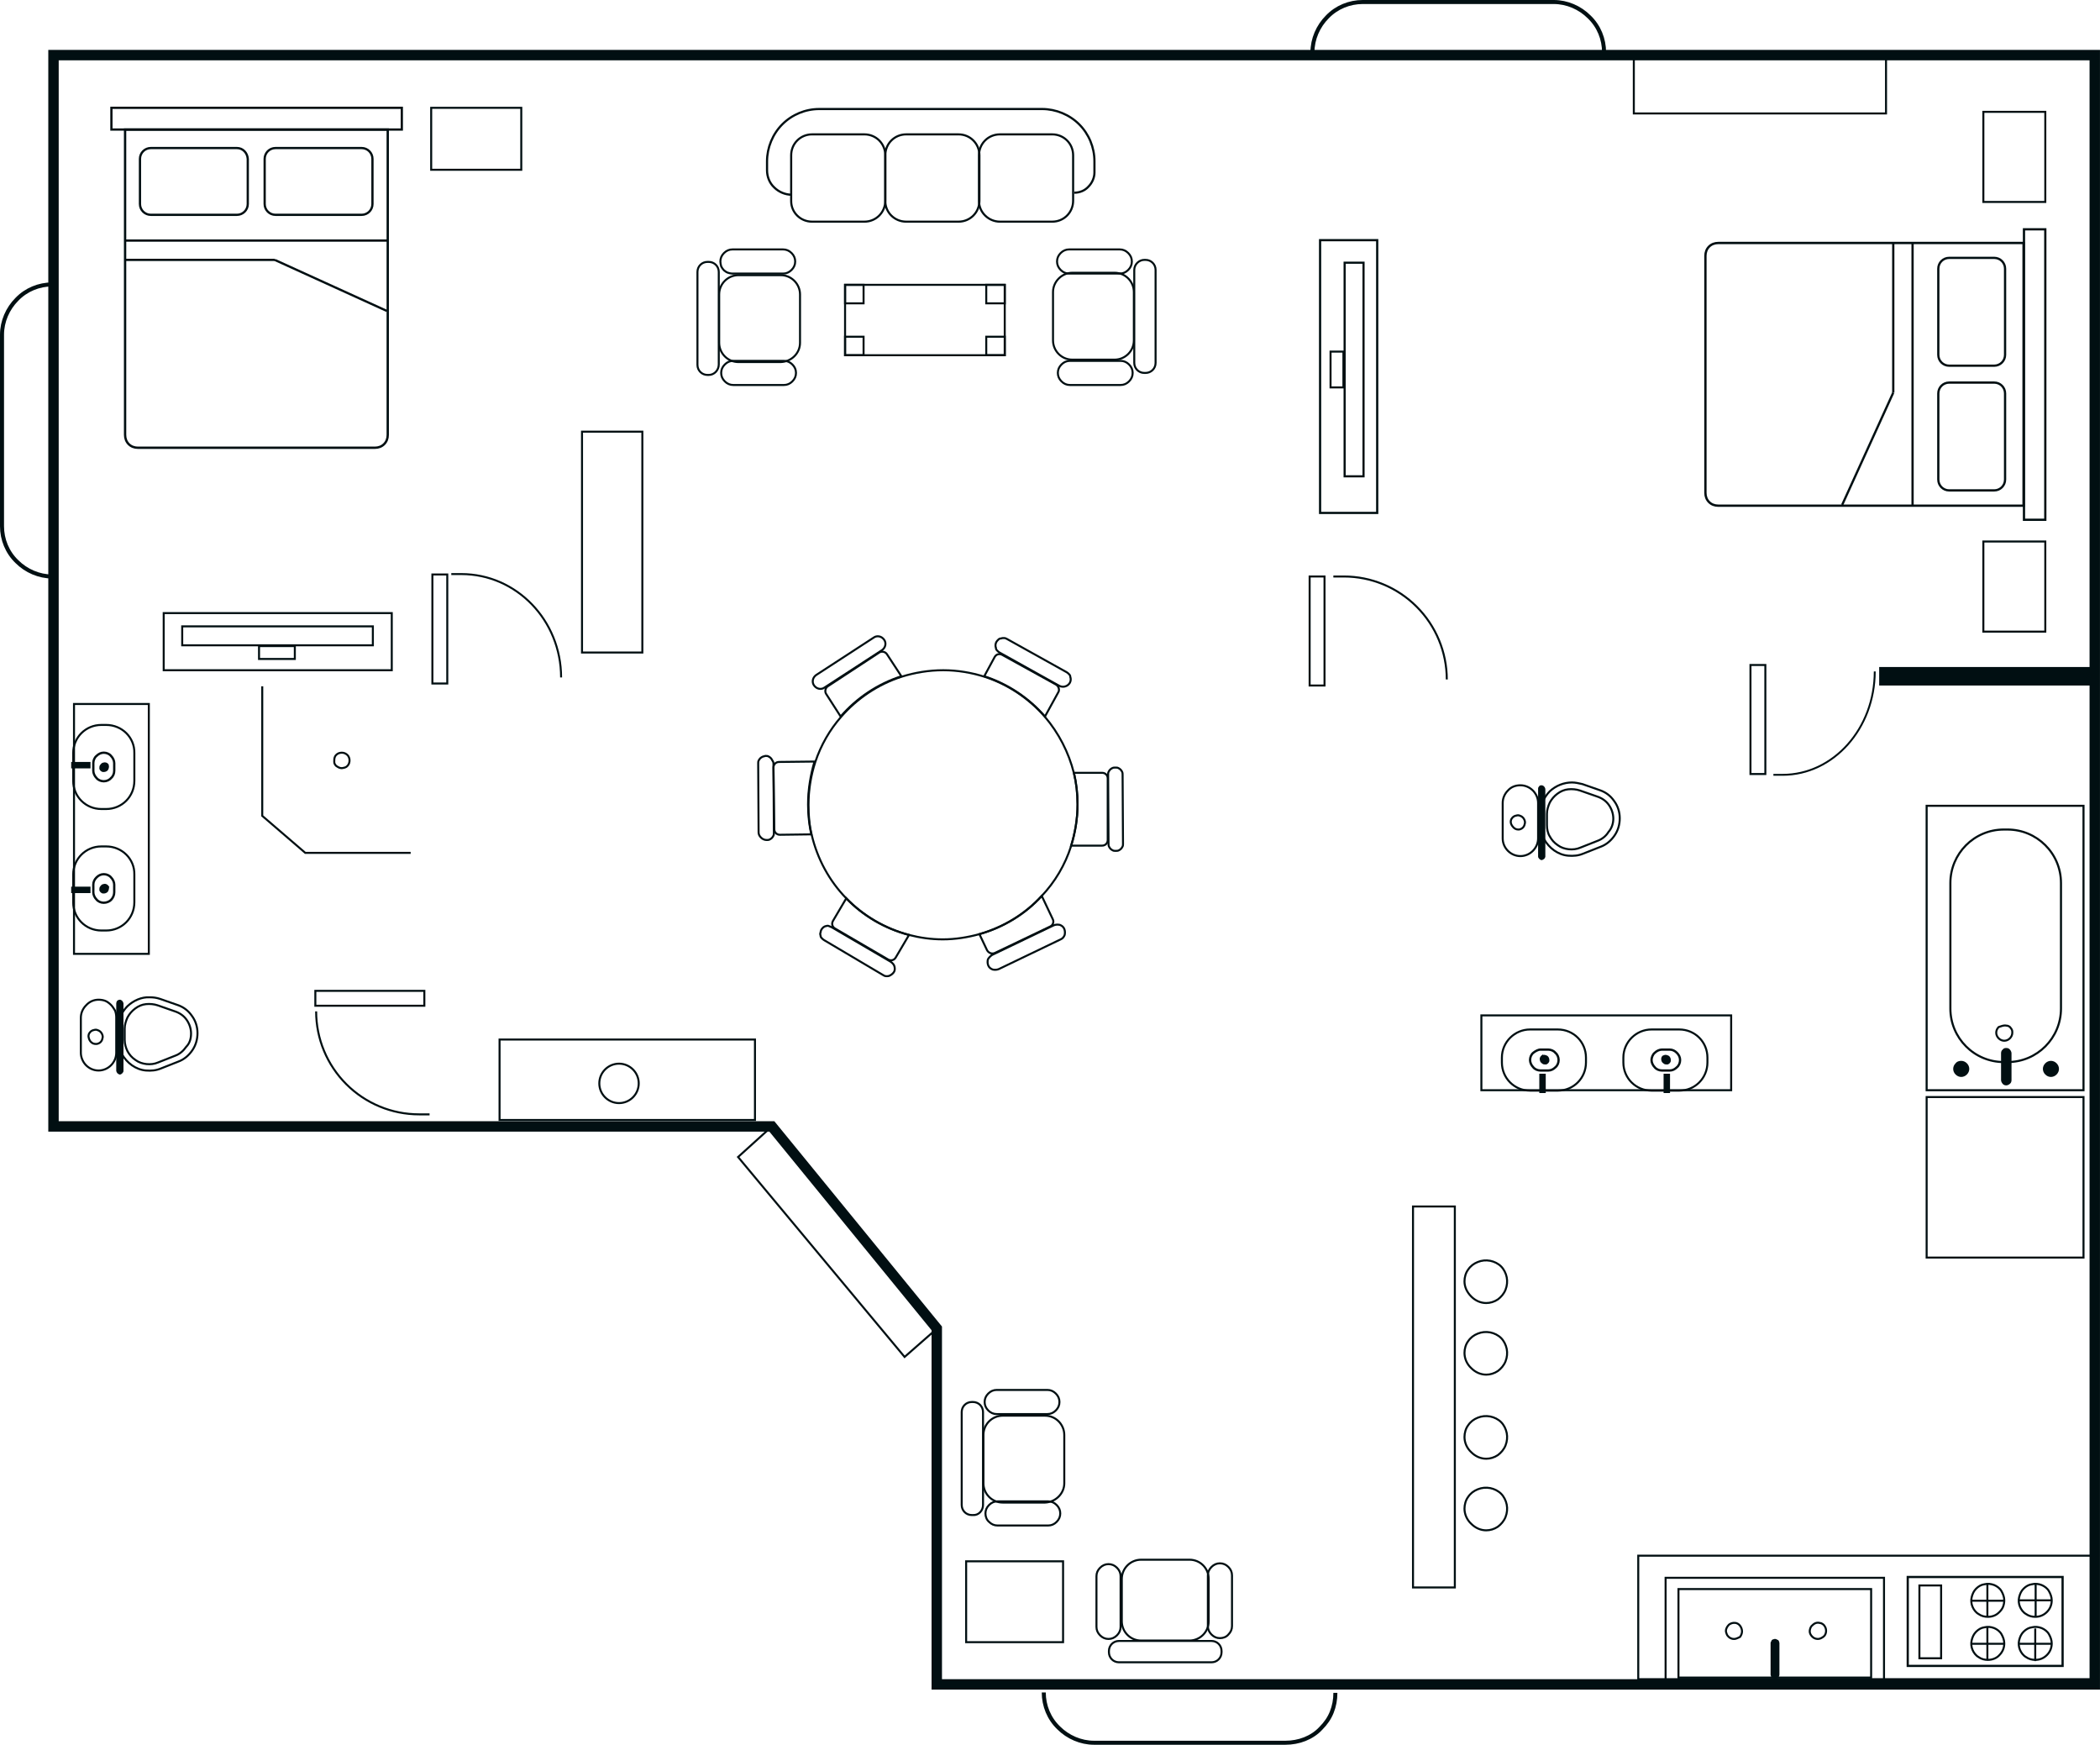 <svg xmlns="http://www.w3.org/2000/svg" xmlns:xlink="http://www.w3.org/1999/xlink" id="Layer_1" x="0px" y="0px" viewBox="0 0 522.1 433.7" style="enable-background:new 0 0 522.1 433.7;" xml:space="preserve"><style type="text/css">	.st0{fill:none;stroke:#010F12;stroke-width:2.59;stroke-miterlimit:10;}	.st1{fill:none;stroke:#010F12;stroke-width:0.5;stroke-miterlimit:10;}	.st2{fill:none;stroke:#010F12;stroke-width:0.58;stroke-miterlimit:10;}	.st3{fill:none;stroke:#010F12;stroke-width:0.56;stroke-miterlimit:10;}	.st4{fill:#010F12;}	.st5{fill:none;stroke:#010F12;stroke-width:0.49;stroke-miterlimit:10;}	.st6{fill:none;stroke:#010F12;stroke-width:0.47;stroke-miterlimit:10;}	.st7{fill:none;stroke:#010F12;stroke-width:0.52;stroke-miterlimit:10;}	.st8{fill:none;stroke:#010F12;stroke-width:0.51;stroke-miterlimit:10;}	.st9{fill:none;stroke:#010F12;stroke-width:0.57;stroke-miterlimit:10;}	.st10{fill:none;stroke:#010F12;stroke-width:0.54;stroke-miterlimit:10;}	.st11{fill:none;stroke:#010F12;stroke-width:0.55;stroke-miterlimit:10;}	.st12{fill:none;stroke:#010F12;stroke-miterlimit:10;}	.st13{fill:none;stroke:#010F12;stroke-width:0.53;stroke-miterlimit:10;}</style><polygon class="st0" points="13.3,13.7 13.3,280 191.9,280 232.9,330.2 232.9,418.7 520.8,418.7 520.8,13.7 "></polygon><path class="st1" d="M259,222.7c-4.1,4.5-9.5,7.8-15.5,9.5c-2.9,0.8-6,1.3-9.1,1.3c-2.9,0-5.7-0.4-8.4-1.1c-6-1.6-11.4-4.8-15.6-9.1 c-4.2-4.3-7.2-9.8-8.6-15.8c-0.6-2.4-0.8-4.9-0.8-7.4c0-3.7,0.6-7.3,1.7-10.7c1.4-4.2,3.6-8,6.4-11.2c4-4.6,9.2-8.1,15.1-10 c3.2-1,6.7-1.6,10.3-1.6c3.6,0,7,0.6,10.2,1.6c5.9,1.9,11.1,5.4,15.1,10c3.4,4,5.9,8.8,7.2,14c0.6,2.5,0.9,5.1,0.9,7.8 c0,3.6-0.6,7-1.6,10.3C264.8,215,262.3,219.2,259,222.7z"></path><path class="st2" d="M31.1,32.2h65.3v75.9c0,0.9-0.3,1.7-0.9,2.3c-0.6,0.6-1.4,0.9-2.3,0.9H34.3c-0.9,0-1.7-0.3-2.3-0.9 c-0.6-0.6-0.9-1.4-0.9-2.3V32.2z"></path><path class="st3" d="M58.9,36.8H37.5c-1.5,0-2.7,1.2-2.7,2.7v11.2c0,1.5,1.2,2.7,2.7,2.7h21.4c1.5,0,2.7-1.2,2.7-2.7V39.5 C61.5,38,60.4,36.8,58.9,36.8z"></path><path class="st3" d="M89.9,36.8H68.5c-1.5,0-2.7,1.2-2.7,2.7v11.2c0,1.5,1.2,2.7,2.7,2.7h21.4c1.5,0,2.7-1.2,2.7-2.7V39.5 C92.6,38,91.4,36.8,89.9,36.8z"></path><path class="st3" d="M31.1,59.8h65.2"></path><path class="st3" d="M31.1,64.6h37.2"></path><path class="st3" d="M99.9,26.8H27.7v5.4h72.2V26.8z"></path><path class="st3" d="M68.3,64.6l27.9,12.7"></path><path class="st2" d="M503.1,60.4v65.3h-75.9c-0.9,0-1.7-0.3-2.3-0.9c-0.6-0.6-0.9-1.4-0.9-2.3V63.6c0-0.9,0.3-1.7,0.9-2.3 c0.6-0.6,1.4-0.9,2.3-0.9H503.1z"></path><path class="st3" d="M498.5,88.2V66.8c0-1.5-1.2-2.7-2.7-2.7h-11.2c-1.5,0-2.7,1.2-2.7,2.7v21.4c0,1.5,1.2,2.7,2.7,2.7h11.2 C497.3,90.9,498.5,89.7,498.5,88.2z"></path><path class="st3" d="M498.5,119.2V97.8c0-1.5-1.2-2.7-2.7-2.7h-11.2c-1.5,0-2.7,1.2-2.7,2.7v21.4c0,1.5,1.2,2.7,2.7,2.7h11.2 C497.3,121.9,498.5,120.7,498.5,119.2z"></path><path class="st3" d="M475.5,60.4v65.2"></path><path class="st3" d="M470.7,60.4v37.2"></path><path class="st3" d="M508.5,129.2V57h-5.3v72.2H508.5z"></path><path class="st3" d="M470.7,97.6L458,125.5"></path><path class="st1" d="M37.2,247.9c0.9,0,1.7,0.1,2.6,0.4l4.3,1.5c1.5,0.5,2.7,1.4,3.6,2.7c0.9,1.2,1.4,2.7,1.4,4.3 c0,1.5-0.4,3-1.3,4.3c-0.9,1.3-2.1,2.3-3.5,2.8l-4.3,1.7c-1.2,0.5-2.4,0.6-3.7,0.5c-1.3-0.1-2.5-0.6-3.5-1.3c-1-0.7-1.9-1.7-2.5-2.8 c-0.6-1.1-0.9-2.4-0.9-3.6v-2.8c0-2.1,0.8-4,2.3-5.5C33.2,248.7,35.2,247.8,37.2,247.9L37.2,247.9z"></path><path class="st1" d="M47.5,256.9c0-1.2-0.4-2.4-1.1-3.4c-0.7-1-1.7-1.7-2.9-2.1l-4.3-1.5c-0.9-0.3-1.9-0.4-2.9-0.3 c-1,0.1-1.9,0.5-2.7,1.1c-0.8,0.6-1.4,1.3-1.9,2.2c-0.4,0.9-0.7,1.8-0.7,2.8v2.8c0,1,0.3,2,0.7,2.8c0.5,0.9,1.1,1.6,2,2.2 c0.8,0.6,1.8,0.9,2.7,1c1,0.1,2,0,2.9-0.4l4.3-1.7c1.1-0.4,2-1.2,2.7-2.2C47.2,259.3,47.5,258.1,47.5,256.9z"></path><path class="st4" d="M29.8,248.5c0.1,0,0.2,0,0.3,0.1c0.1,0,0.2,0.1,0.3,0.2c0.1,0.1,0.1,0.2,0.2,0.3c0,0.1,0.1,0.2,0.1,0.3v16.8 c0,0.2-0.1,0.4-0.3,0.6c-0.2,0.2-0.4,0.3-0.6,0.3c-0.1,0-0.2,0-0.3-0.1s-0.2-0.1-0.3-0.2c-0.1-0.1-0.1-0.2-0.2-0.3 c0-0.1-0.1-0.2-0.1-0.3v-16.8c0-0.2,0.1-0.4,0.2-0.6C29.3,248.6,29.6,248.5,29.8,248.5z"></path><path class="st1" d="M24.5,248.5c0.6,0,1.2,0.1,1.7,0.3c0.5,0.2,1,0.6,1.4,1c0.4,0.4,0.7,0.9,1,1.4c0.2,0.5,0.3,1.1,0.3,1.7v8.8 c0,1.2-0.5,2.3-1.3,3.1c-0.8,0.8-1.9,1.3-3.1,1.3c-1.2,0-2.3-0.5-3.1-1.3c-0.8-0.8-1.3-2-1.3-3.1V253c0-1.2,0.5-2.3,1.3-3.1 C22.2,249,23.3,248.5,24.5,248.5z"></path><path class="st1" d="M22,257.6c0-0.3,0.1-0.7,0.3-0.9c0.2-0.3,0.5-0.5,0.8-0.6c0.3-0.1,0.7-0.2,1-0.1c0.3,0.1,0.6,0.2,0.9,0.5 c0.2,0.2,0.4,0.5,0.5,0.9c0.1,0.3,0,0.7-0.1,1c-0.1,0.3-0.3,0.6-0.6,0.8c-0.3,0.2-0.6,0.3-0.9,0.3c-0.2,0-0.4,0-0.7-0.1 c-0.2-0.1-0.4-0.2-0.6-0.4c-0.2-0.2-0.3-0.4-0.4-0.6C22.1,258.1,22,257.8,22,257.6z"></path><path class="st1" d="M390.8,194.5c0.9,0,1.7,0.2,2.6,0.4l4.3,1.5c1.5,0.5,2.7,1.4,3.6,2.7c0.9,1.2,1.4,2.7,1.4,4.3 c0,1.5-0.4,3-1.3,4.3c-0.9,1.3-2.1,2.3-3.5,2.8l-4.3,1.7c-1.2,0.5-2.4,0.6-3.7,0.5c-1.3-0.1-2.5-0.6-3.5-1.3c-1-0.7-1.9-1.7-2.5-2.8 c-0.6-1.1-0.9-2.4-0.9-3.6v-2.8c0-1,0.2-2.1,0.6-3s1-1.8,1.7-2.5C386.8,195.3,388.8,194.5,390.8,194.5L390.8,194.5z"></path><path class="st1" d="M401.1,203.5c0-1.2-0.4-2.4-1.1-3.4c-0.7-1-1.7-1.7-2.9-2.1l-4.3-1.5c-0.9-0.3-1.9-0.4-2.9-0.3 c-1,0.1-1.9,0.5-2.7,1.1c-0.8,0.6-1.4,1.3-1.9,2.2c-0.4,0.9-0.7,1.8-0.7,2.8v2.8c0,1,0.2,2,0.7,2.8c0.5,0.9,1.1,1.6,2,2.2 c0.8,0.6,1.8,0.9,2.7,1c1,0.1,2,0,2.9-0.4l4.3-1.7c1.1-0.4,2.1-1.2,2.7-2.2C400.7,205.9,401.1,204.7,401.1,203.5z"></path><path class="st4" d="M383.3,195.2c0.1,0,0.2,0,0.3,0.1c0.1,0,0.2,0.1,0.3,0.2c0.1,0.1,0.1,0.2,0.2,0.3c0,0.1,0.1,0.2,0.1,0.3v16.8 c0,0.1,0,0.2-0.1,0.3c0,0.1-0.1,0.2-0.2,0.3c-0.1,0.1-0.2,0.1-0.3,0.2c-0.1,0-0.2,0.1-0.3,0.1c-0.2,0-0.4-0.1-0.6-0.3 c-0.2-0.2-0.3-0.4-0.3-0.6V196c0-0.2,0.1-0.4,0.3-0.6C382.8,195.2,383.1,195.2,383.3,195.2z"></path><path class="st1" d="M378,195.2c1.2,0,2.3,0.5,3.1,1.3c0.8,0.8,1.3,1.9,1.3,3.1v8.8c0,1.2-0.5,2.3-1.3,3.1c-0.8,0.8-1.9,1.3-3.1,1.3 c-1.2,0-2.3-0.5-3.1-1.3s-1.3-1.9-1.3-3.1v-8.8c0-1.2,0.5-2.3,1.3-3.1C375.7,195.6,376.8,195.2,378,195.2z"></path><path class="st1" d="M375.6,204.3c0-0.3,0.1-0.7,0.3-0.9c0.2-0.3,0.5-0.5,0.8-0.6s0.7-0.2,1-0.1c0.3,0.1,0.6,0.2,0.9,0.5 c0.2,0.2,0.4,0.5,0.5,0.9c0.1,0.3,0,0.7-0.1,1c-0.1,0.3-0.3,0.6-0.6,0.8c-0.3,0.2-0.6,0.3-0.9,0.3c-0.5,0-0.9-0.2-1.2-0.5 C375.8,205.2,375.6,204.7,375.6,204.3z"></path><path class="st1" d="M107.2,42.2h22.4V26.8h-22.4V42.2z"></path><path class="st1" d="M493.1,27.8v22.4h15.4V27.8H493.1z"></path><path class="st1" d="M493.1,134.6V157h15.4v-22.4H493.1z"></path><path class="st1" d="M107.5,142.8v27.1h3.7v-27.1H107.5z"></path><path class="st5" d="M139.5,168.4c0-14.2-11.1-25.7-24.8-25.7h-2.5"></path><path class="st1" d="M325.6,143.3v27.1h3.7v-27.1H325.6z"></path><path class="st1" d="M359.7,168.9c0-6.8-2.7-13.3-7.5-18.1c-4.8-4.8-11.3-7.5-18.1-7.5h-2.6"></path><path class="st1" d="M105.5,246.3H78.4v3.7h27.1V246.3z"></path><path class="st1" d="M78.6,251.4c0,6.8,2.7,13.3,7.5,18.1c4.8,4.8,11.3,7.5,18.1,7.5h2.6"></path><path class="st1" d="M438.9,192.4v-27.1h-3.7v27.1H438.9z"></path><path class="st6" d="M466.1,166.9c0,14.2-10.3,25.7-22.9,25.7h-2.3"></path><path class="st7" d="M498.2,264h0.9c7.4,0,13.3-6,13.3-13.3v-31.2c0-7.4-6-13.3-13.3-13.3h-0.9c-7.4,0-13.3,6-13.3,13.3v31.2 C484.9,258,490.8,264,498.2,264z"></path><path class="st8" d="M479,271h39v-70.7h-39V271z"></path><path class="st4" d="M498.8,260.5c0.3,0,0.7,0.1,0.9,0.4c0.2,0.2,0.4,0.6,0.4,0.9v6.7c0,0.3-0.1,0.7-0.4,0.9 c-0.2,0.2-0.6,0.4-0.9,0.4s-0.7-0.1-0.9-0.4c-0.2-0.2-0.4-0.6-0.4-0.9v-6.7c0-0.3,0.1-0.7,0.4-0.9 C498.1,260.6,498.4,260.5,498.8,260.5z"></path><path class="st4" d="M509.9,263.7c0.5,0,1,0.2,1.4,0.6c0.4,0.4,0.6,0.9,0.6,1.4c0,0.5-0.2,1-0.6,1.4c-0.4,0.4-0.9,0.6-1.4,0.6 c-0.5,0-1-0.2-1.4-0.6c-0.4-0.4-0.6-0.9-0.6-1.4c0-0.5,0.2-1,0.6-1.4C508.9,263.9,509.4,263.7,509.9,263.7z"></path><path class="st4" d="M487.6,263.7c0.5,0,1,0.2,1.4,0.6c0.4,0.4,0.6,0.9,0.6,1.4c0,0.5-0.2,1-0.6,1.4c-0.4,0.4-0.9,0.6-1.4,0.6 c-0.5,0-1-0.2-1.4-0.6c-0.4-0.4-0.6-0.9-0.6-1.4c0-0.5,0.2-1,0.6-1.4C486.5,263.9,487,263.7,487.6,263.7z"></path><path class="st1" d="M498.5,254.9c0.3,0,0.5,0.1,0.7,0.1c0.2,0.1,0.5,0.2,0.6,0.4c0.2,0.2,0.3,0.4,0.4,0.6c0.1,0.2,0.1,0.5,0.1,0.7 c0,0.5-0.2,1-0.6,1.4c-0.4,0.4-0.9,0.6-1.4,0.6c-0.5,0-1-0.2-1.4-0.6c-0.4-0.4-0.6-0.9-0.6-1.4c0-0.5,0.2-1,0.6-1.4 C497.5,255.1,498,254.9,498.5,254.9z"></path><path class="st1" d="M26.4,180.2h-1.2c-3.9,0-7,3.1-7,7v6.9c0,3.9,3.1,7,7,7h1.2c3.9,0,7-3.1,7-7v-6.9 C33.5,183.3,30.3,180.2,26.4,180.2z"></path><path class="st9" d="M25.8,194.2c-0.7,0-1.4-0.3-1.8-0.8c-0.5-0.5-0.8-1.2-0.8-1.8v-1.9c0-0.7,0.3-1.4,0.8-1.8 c0.5-0.5,1.1-0.8,1.8-0.8c0.7,0,1.4,0.3,1.8,0.8c0.5,0.5,0.8,1.2,0.8,1.8v1.9c0,0.7-0.3,1.4-0.8,1.8 C27.2,193.9,26.5,194.2,25.8,194.2z"></path><path class="st4" d="M27.1,190.6c0,0.2-0.1,0.5-0.2,0.7c-0.1,0.2-0.3,0.4-0.6,0.5c-0.2,0.1-0.5,0.1-0.7,0.1c-0.2,0-0.5-0.2-0.6-0.3 c-0.2-0.2-0.3-0.4-0.3-0.6c0-0.2,0-0.5,0.1-0.7c0.1-0.2,0.3-0.4,0.5-0.6c0.2-0.1,0.5-0.2,0.7-0.2c0.3,0,0.7,0.1,0.9,0.4 C27,189.9,27.1,190.3,27.1,190.6z"></path><path class="st1" d="M26.4,210.4h-1.2c-3.9,0-7,3.1-7,7v6.9c0,3.9,3.1,7,7,7h1.2c3.9,0,7-3.1,7-7v-6.9 C33.5,213.5,30.3,210.4,26.4,210.4z"></path><path class="st9" d="M25.8,224.4c-0.7,0-1.4-0.3-1.8-0.8c-0.5-0.5-0.8-1.2-0.8-1.8v-1.9c0-0.7,0.3-1.3,0.8-1.8 c0.5-0.5,1.1-0.8,1.8-0.8c0.7,0,1.4,0.3,1.8,0.8c0.5,0.5,0.8,1.2,0.8,1.8v1.9c0,0.7-0.3,1.4-0.8,1.9 C27.2,224.1,26.5,224.4,25.8,224.4z"></path><path class="st4" d="M27.1,220.8c0,0.2-0.1,0.5-0.2,0.7c-0.1,0.2-0.3,0.4-0.6,0.5c-0.2,0.1-0.5,0.1-0.7,0.1c-0.2,0-0.5-0.2-0.6-0.3 c-0.2-0.2-0.3-0.4-0.3-0.6c0-0.2,0-0.5,0.1-0.7c0.1-0.2,0.3-0.4,0.5-0.6c0.2-0.1,0.5-0.2,0.7-0.2c0.2,0,0.3,0,0.5,0.1 c0.2,0.1,0.3,0.2,0.4,0.3c0.1,0.1,0.2,0.3,0.3,0.4C27.1,220.5,27.1,220.7,27.1,220.8z"></path><path class="st1" d="M37,175H18.4v62.1H37V175z"></path><path class="st4" d="M22.5,220.4h-4.8v1.6h4.8V220.4z"></path><path class="st4" d="M22.5,189.4h-4.8v1.6h4.8V189.4z"></path><path class="st1" d="M373.4,262.9v1.2c0,3.9,3.1,7,7,7h6.9c3.9,0,7-3.1,7-7v-1.2c0-3.9-3.1-7-7-7h-6.9 C376.6,255.9,373.4,259,373.4,262.9z"></path><path class="st9" d="M387.5,263.5c0,0.7-0.3,1.4-0.8,1.8c-0.5,0.5-1.1,0.8-1.8,0.8H383c-0.7,0-1.4-0.3-1.8-0.8 c-0.5-0.5-0.8-1.2-0.8-1.8c0-0.7,0.3-1.4,0.8-1.8s1.2-0.8,1.8-0.8h1.9c0.7,0,1.4,0.3,1.8,0.8C387.2,262.1,387.5,262.8,387.5,263.5z"></path><path class="st4" d="M383.9,262.2c0.2,0,0.5,0.1,0.7,0.2c0.2,0.1,0.4,0.3,0.5,0.6c0.1,0.2,0.1,0.5,0.1,0.7c0,0.2-0.2,0.5-0.3,0.6 c-0.2,0.2-0.4,0.3-0.6,0.3c-0.2,0-0.5,0-0.7-0.1c-0.2-0.1-0.4-0.3-0.6-0.5c-0.1-0.2-0.2-0.5-0.2-0.7c0-0.2,0-0.3,0.1-0.5 c0.1-0.2,0.2-0.3,0.3-0.4c0.1-0.1,0.3-0.2,0.4-0.3C383.6,262.3,383.8,262.2,383.9,262.2z"></path><path class="st1" d="M403.6,262.9v1.2c0,3.9,3.1,7,7,7h6.9c3.9,0,7-3.1,7-7v-1.2c0-3.9-3.1-7-7-7h-6.9 C406.8,255.9,403.6,259,403.6,262.9z"></path><path class="st9" d="M417.7,263.5c0,0.7-0.3,1.4-0.8,1.8c-0.5,0.5-1.1,0.8-1.8,0.8h-1.9c-0.7,0-1.4-0.3-1.8-0.8 c-0.5-0.5-0.8-1.2-0.8-1.8s0.3-1.4,0.8-1.8c0.5-0.5,1.2-0.8,1.8-0.8h1.9c0.7,0,1.3,0.3,1.8,0.8S417.7,262.8,417.7,263.5z"></path><path class="st4" d="M414.1,262.2c0.2,0,0.5,0.1,0.7,0.2c0.2,0.1,0.4,0.3,0.5,0.6c0.1,0.2,0.1,0.5,0.1,0.7c0,0.2-0.2,0.5-0.3,0.6 c-0.2,0.2-0.4,0.3-0.6,0.3c-0.2,0-0.5,0-0.7-0.1c-0.2-0.1-0.4-0.3-0.6-0.5c-0.1-0.2-0.2-0.5-0.2-0.7c0-0.3,0.1-0.7,0.4-0.9 C413.5,262.4,413.8,262.2,414.1,262.2z"></path><path class="st1" d="M368.3,252.4V271h62.1v-18.6H368.3z"></path><path class="st4" d="M413.6,266.9v4.8h1.6v-4.8H413.6z"></path><path class="st4" d="M382.7,266.9v4.8h1.6v-4.8H382.7z"></path><path class="st7" d="M248.6,55.1h13c2.9,0,5.2-2.3,5.2-5.2V38.6c0-2.9-2.3-5.2-5.2-5.2h-13c-2.9,0-5.2,2.3-5.2,5.2V50 C243.4,52.8,245.8,55.1,248.6,55.1z"></path><path class="st7" d="M225.3,55.1h13c2.9,0,5.2-2.3,5.2-5.2V38.6c0-2.9-2.3-5.2-5.2-5.2h-13c-2.9,0-5.2,2.3-5.2,5.2V50 C220.1,52.8,222.4,55.1,225.3,55.1z"></path><path class="st7" d="M201.9,55.1h13c2.9,0,5.2-2.3,5.2-5.2V38.6c0-2.9-2.3-5.2-5.2-5.2h-13c-2.9,0-5.2,2.3-5.2,5.2V50 C196.7,52.8,199,55.1,201.9,55.1z"></path><path class="st10" d="M267.1,47.9c1.3,0,2.6-0.5,3.5-1.5c0.9-0.9,1.5-2.2,1.5-3.5v-2.8c0-3.5-1.4-6.8-3.8-9.2 c-2.4-2.4-5.8-3.8-9.2-3.8h-55.4c-3.5,0-6.8,1.4-9.2,3.8c-2.4,2.4-3.8,5.8-3.8,9.2v2.2c0,1.6,0.6,3.2,1.8,4.3 c1.1,1.1,2.7,1.8,4.3,1.8"></path><path class="st1" d="M210.1,88.3h39.7V70.8h-39.7V88.3z"></path><path class="st1" d="M245.2,88.3h4.6v-4.6h-4.6V88.3z"></path><path class="st1" d="M210.1,88.3h4.6v-4.6h-4.6V88.3z"></path><path class="st1" d="M245.2,75.4h4.6v-4.6h-4.6V75.4z"></path><path class="st1" d="M210.1,75.4h4.6v-4.6h-4.6V75.4z"></path><path class="st1" d="M281.6,92.7c0,0.8-0.3,1.5-0.9,2.1s-1.3,0.9-2.1,0.9h-12.6c-0.8,0-1.5-0.3-2.1-0.9s-0.9-1.3-0.9-2.1 c0-0.8,0.3-1.5,0.9-2.1c0.6-0.6,1.3-0.9,2.1-0.9h12.6c0.8,0,1.5,0.3,2.1,0.9C281.3,91.2,281.6,91.9,281.6,92.7z"></path><path class="st1" d="M281.4,65c0,0.8-0.3,1.5-0.9,2.1c-0.6,0.6-1.3,0.9-2.1,0.9h-12.6c-0.8,0-1.5-0.3-2.1-0.9 c-0.6-0.6-0.9-1.3-0.9-2.1c0-0.8,0.3-1.5,0.9-2.1c0.6-0.6,1.3-0.9,2.1-0.9h12.6c0.8,0,1.5,0.3,2.1,0.9 C281.1,63.5,281.4,64.2,281.4,65z"></path><path class="st1" d="M261.8,72.6v12c0,2.6,2.1,4.8,4.8,4.8h10.5c2.6,0,4.8-2.1,4.8-4.8v-12c0-2.6-2.1-4.8-4.8-4.8h-10.5 C264,67.8,261.8,70,261.8,72.6z"></path><path class="st1" d="M282,67.1v23.1c0,1.4,1.1,2.5,2.5,2.5h0.3c1.4,0,2.5-1.1,2.5-2.5V67.1c0-1.4-1.1-2.5-2.5-2.5h-0.3 C283.2,64.6,282,65.7,282,67.1z"></path><path class="st1" d="M179.1,65c0-0.8,0.3-1.5,0.9-2.1c0.6-0.6,1.3-0.9,2.1-0.9h12.6c0.8,0,1.5,0.3,2.1,0.9c0.6,0.6,0.9,1.3,0.9,2.1 c0,0.8-0.3,1.5-0.9,2.1c-0.6,0.6-1.3,0.9-2.1,0.9h-12.6c-0.4,0-0.8-0.1-1.1-0.2c-0.4-0.1-0.7-0.4-1-0.6c-0.3-0.3-0.5-0.6-0.7-1 C179.2,65.8,179.1,65.4,179.1,65z"></path><path class="st1" d="M179.3,92.7c0-0.8,0.3-1.5,0.9-2.1c0.6-0.6,1.3-0.9,2.1-0.9h12.6c0.8,0,1.5,0.3,2.1,0.9 c0.6,0.6,0.9,1.3,0.9,2.1c0,0.8-0.3,1.5-0.9,2.1c-0.6,0.6-1.3,0.9-2.1,0.9h-12.6c-0.8,0-1.5-0.3-2.1-0.9S179.3,93.5,179.3,92.7z"></path><path class="st1" d="M198.9,85.2v-12c0-2.6-2.1-4.8-4.8-4.8h-10.5c-2.6,0-4.8,2.1-4.8,4.8v12c0,2.6,2.1,4.8,4.8,4.8h10.5 C196.8,89.9,198.9,87.8,198.9,85.2z"></path><path class="st1" d="M178.7,90.6V67.6c0-1.4-1.1-2.5-2.5-2.5h-0.3c-1.4,0-2.5,1.1-2.5,2.5v23.1c0,1.4,1.1,2.5,2.5,2.5h0.3 C177.6,93.2,178.7,92,178.7,90.6z"></path><path class="st1" d="M275.6,407.4c-0.8,0-1.5-0.3-2.1-0.9c-0.6-0.6-0.9-1.3-0.9-2.1v-12.6c0-0.8,0.3-1.5,0.9-2.1 c0.6-0.6,1.3-0.9,2.1-0.9c0.8,0,1.5,0.3,2.1,0.9c0.6,0.6,0.9,1.3,0.9,2.1v12.6c0,0.8-0.3,1.5-0.9,2.1S276.4,407.4,275.6,407.4z"></path><path class="st1" d="M303.3,407.2c-0.8,0-1.5-0.3-2.1-0.9c-0.6-0.6-0.9-1.3-0.9-2.1v-12.6c0-0.8,0.3-1.5,0.9-2.1 c0.6-0.6,1.3-0.9,2.1-0.9c0.8,0,1.5,0.3,2.1,0.9c0.6,0.6,0.9,1.3,0.9,2.1v12.6c0,0.8-0.3,1.5-0.9,2.1 C304.9,406.9,304.1,407.2,303.3,407.2z"></path><path class="st1" d="M295.7,387.7h-12c-2.6,0-4.8,2.1-4.8,4.8v10.5c0,2.6,2.1,4.8,4.8,4.8h12c2.6,0,4.8-2.1,4.8-4.8v-10.5 C300.5,389.8,298.4,387.7,295.7,387.7z"></path><path class="st1" d="M301.2,407.9h-23c-1.4,0-2.5,1.1-2.5,2.5v0.3c0,1.4,1.1,2.5,2.5,2.5h23c1.4,0,2.5-1.1,2.5-2.5v-0.3 C303.7,409,302.6,407.9,301.2,407.9z"></path><path class="st1" d="M244.8,348.5c0-0.8,0.3-1.5,0.9-2.1c0.6-0.6,1.3-0.9,2.1-0.9h12.6c0.8,0,1.5,0.3,2.1,0.9 c0.6,0.6,0.9,1.3,0.9,2.1c0,0.8-0.3,1.5-0.9,2.1s-1.3,0.9-2.1,0.9h-12.6c-0.8,0-1.5-0.3-2.1-0.9S244.8,349.3,244.8,348.5z"></path><path class="st1" d="M245,376.2c0-0.8,0.3-1.5,0.9-2.1c0.6-0.6,1.3-0.9,2.1-0.9h12.6c0.8,0,1.5,0.3,2.1,0.9c0.6,0.6,0.9,1.3,0.9,2.1 c0,0.8-0.3,1.5-0.9,2.1c-0.6,0.6-1.3,0.9-2.1,0.9H248c-0.8,0-1.5-0.3-2.1-0.9C245.3,377.8,245,377,245,376.2z"></path><path class="st1" d="M264.6,368.7v-12c0-2.6-2.1-4.8-4.8-4.8h-10.5c-2.6,0-4.8,2.1-4.8,4.8v12c0,2.6,2.1,4.8,4.8,4.8h10.5 C262.4,373.4,264.6,371.3,264.6,368.7z"></path><path class="st1" d="M244.4,374.1v-23.1c0-1.4-1.1-2.5-2.5-2.5h-0.3c-1.4,0-2.5,1.1-2.5,2.5v23.1c0,1.4,1.1,2.5,2.5,2.5h0.3 C243.3,376.7,244.4,375.5,244.4,374.1z"></path><path class="st1" d="M521.4,417.4v-30.7H407.3v30.7H521.4z"></path><path class="st11" d="M512.8,414.1V392h-38.5v22.1H512.8z"></path><path class="st1" d="M506,401.9c-0.8,0-1.6-0.2-2.3-0.7c-0.7-0.4-1.2-1.1-1.5-1.8c-0.3-0.7-0.4-1.6-0.2-2.4c0.2-0.8,0.5-1.5,1.1-2.1 c0.6-0.6,1.3-1,2.1-1.1c0.8-0.2,1.6-0.1,2.4,0.2c0.7,0.3,1.4,0.8,1.8,1.5c0.4,0.7,0.7,1.5,0.7,2.3c0,1.1-0.4,2.1-1.2,2.9 C508.1,401.5,507.1,401.9,506,401.9z"></path><path class="st1" d="M506,412.6c-0.8,0-1.6-0.2-2.3-0.7c-0.7-0.4-1.2-1.1-1.5-1.8c-0.3-0.7-0.4-1.6-0.2-2.4c0.2-0.8,0.5-1.5,1.1-2.1 c0.6-0.6,1.3-1,2.1-1.1c0.8-0.2,1.6-0.1,2.4,0.2c0.7,0.3,1.4,0.8,1.8,1.5c0.4,0.7,0.7,1.5,0.7,2.3c0,1.1-0.4,2.1-1.2,2.9 C508.1,412.2,507.1,412.6,506,412.6z"></path><path class="st1" d="M494.2,401.9c-0.8,0-1.6-0.2-2.3-0.7c-0.7-0.4-1.2-1.1-1.5-1.8c-0.3-0.7-0.4-1.6-0.2-2.4 c0.2-0.8,0.5-1.5,1.1-2.1c0.6-0.6,1.3-1,2.1-1.1c0.8-0.2,1.6-0.1,2.4,0.2c0.7,0.3,1.4,0.8,1.8,1.5c0.4,0.7,0.7,1.5,0.7,2.3 c0,0.5-0.1,1.1-0.3,1.6c-0.2,0.5-0.5,0.9-0.9,1.3c-0.4,0.4-0.8,0.7-1.3,0.9C495.3,401.8,494.8,401.9,494.2,401.9z"></path><path class="st1" d="M494.2,412.6c-0.8,0-1.6-0.2-2.3-0.7c-0.7-0.4-1.2-1.1-1.5-1.8c-0.3-0.7-0.4-1.6-0.2-2.4 c0.2-0.8,0.5-1.5,1.1-2.1c0.6-0.6,1.3-1,2.1-1.1c0.8-0.2,1.6-0.1,2.4,0.2c0.7,0.3,1.4,0.8,1.8,1.5c0.4,0.7,0.7,1.5,0.7,2.3 c0,1.1-0.4,2.1-1.2,2.9C496.4,412.2,495.3,412.6,494.2,412.6z"></path><path class="st1" d="M482.6,412.2v-18.1h-5.4v18.1H482.6z"></path><path class="st1" d="M506.1,393.8v8.2"></path><path class="st1" d="M510.1,397.8h-8.1"></path><path class="st1" d="M506,404.8v8.1"></path><path class="st1" d="M510.1,408.6h-8.1"></path><path class="st1" d="M494.1,404.5v8.2"></path><path class="st1" d="M498.2,408.6h-8.1"></path><path class="st1" d="M494.1,393.8v8.2"></path><path class="st1" d="M498.2,397.9h-8.1"></path><path class="st1" d="M465.2,417V395h-47.9V417H465.2z"></path><path class="st1" d="M468.4,417.9v-25.7h-54.3v25.7H468.4z"></path><path class="st1" d="M452,407.4c-0.4,0-0.8-0.1-1.1-0.3s-0.6-0.5-0.8-0.9c-0.2-0.4-0.2-0.8-0.1-1.2c0.1-0.4,0.3-0.8,0.6-1 c0.3-0.3,0.6-0.5,1-0.6c0.4-0.1,0.8,0,1.2,0.1c0.4,0.2,0.7,0.4,0.9,0.8c0.2,0.3,0.3,0.7,0.3,1.1c0,0.5-0.2,1.1-0.6,1.4 C453,407.1,452.5,407.4,452,407.4z"></path><path class="st1" d="M431.3,407.4c-0.3,0-0.6,0-0.8-0.1c-0.3-0.1-0.5-0.2-0.7-0.4c-0.2-0.2-0.4-0.4-0.5-0.7 c-0.1-0.3-0.2-0.5-0.2-0.8c0-0.3,0.1-0.6,0.2-0.8s0.3-0.5,0.5-0.7c0.2-0.2,0.5-0.3,0.7-0.4c0.3-0.1,0.5-0.1,0.8-0.1 c0.5,0,1,0.3,1.3,0.7c0.3,0.4,0.5,0.9,0.5,1.4c0,0.5-0.2,1-0.5,1.4C432.2,407.1,431.8,407.3,431.3,407.4z"></path><path class="st4" d="M440.2,416.2v-7.7c0-0.1,0-0.3,0.1-0.4c0.1-0.1,0.1-0.3,0.2-0.4c0.1-0.1,0.2-0.2,0.4-0.2 c0.1-0.1,0.3-0.1,0.4-0.1c0.1,0,0.3,0,0.4,0.1c0.1,0.1,0.3,0.1,0.4,0.2c0.1,0.1,0.2,0.2,0.2,0.4c0.1,0.1,0.1,0.3,0.1,0.4v7.7 c0,0.3-0.1,0.6-0.3,0.8c-0.2,0.2-0.5,0.3-0.8,0.3c-0.1,0-0.3,0-0.4-0.1c-0.1-0.1-0.3-0.1-0.4-0.2c-0.1-0.1-0.2-0.2-0.2-0.4 C440.2,416.5,440.2,416.3,440.2,416.2z"></path><path class="st1" d="M351.3,394.6h10.4v-94.7h-10.4V394.6z"></path><path class="st1" d="M364.1,375c0-1,0.3-2.1,0.9-2.9c0.6-0.9,1.4-1.5,2.4-1.9c1-0.4,2-0.5,3.1-0.3c1,0.2,2,0.7,2.7,1.4 c0.7,0.7,1.2,1.7,1.4,2.7c0.2,1,0.1,2.1-0.3,3.1c-0.4,1-1.1,1.8-1.9,2.4c-0.9,0.6-1.9,0.9-2.9,0.9c-1.4,0-2.7-0.6-3.7-1.6 C364.7,377.8,364.1,376.4,364.1,375z"></path><path class="st1" d="M364.1,357.2c0-1,0.3-2.1,0.9-2.9c0.6-0.9,1.4-1.5,2.4-1.9s2-0.5,3.1-0.3c1,0.2,2,0.7,2.7,1.4 c0.7,0.7,1.2,1.7,1.4,2.7c0.2,1,0.1,2.1-0.3,3.1s-1.1,1.8-1.9,2.4c-0.9,0.6-1.9,0.9-2.9,0.9c-1.4,0-2.7-0.6-3.7-1.6 C364.7,360,364.1,358.6,364.1,357.2z"></path><path class="st1" d="M364.1,336.3c0-1,0.3-2.1,0.9-2.9c0.6-0.9,1.4-1.5,2.4-1.9c1-0.4,2-0.5,3.1-0.3c1,0.2,2,0.7,2.7,1.4 c0.7,0.7,1.2,1.7,1.4,2.7c0.2,1,0.1,2.1-0.3,3.1s-1.1,1.8-1.9,2.4c-0.9,0.6-1.9,0.9-2.9,0.9c-1.4,0-2.7-0.6-3.7-1.6 C364.7,339.1,364.1,337.7,364.1,336.3z"></path><path class="st1" d="M364.1,318.5c0-1,0.3-2.1,0.9-2.9c0.6-0.9,1.4-1.5,2.4-1.9c1-0.4,2-0.5,3.1-0.3c1,0.2,2,0.7,2.7,1.4 c0.7,0.7,1.2,1.7,1.4,2.7c0.2,1,0.1,2.1-0.3,3.1c-0.4,1-1.1,1.8-1.9,2.4c-0.9,0.6-1.9,0.9-2.9,0.9c-1.4,0-2.7-0.6-3.7-1.6 C364.7,321.2,364.1,319.9,364.1,318.5z"></path><path class="st4" d="M521.8,170.4v-4.6h-54.6v4.6H521.8z"></path><path class="st12" d="M13,70.7c-3.3,0-6.5,1.3-8.8,3.7c-2.3,2.3-3.7,5.5-3.7,8.8v47.6c0,3.3,1.3,6.5,3.7,8.8 c2.3,2.3,5.5,3.7,8.8,3.7"></path><path class="st12" d="M398.8,13c0-3.3-1.3-6.5-3.7-8.8c-2.3-2.3-5.5-3.7-8.8-3.7h-47.5c-3.3,0-6.5,1.3-8.8,3.7 c-2.3,2.3-3.7,5.5-3.7,8.8"></path><path class="st12" d="M259.5,420.7c0,3.3,1.3,6.5,3.7,8.8c2.3,2.3,5.5,3.7,8.8,3.7h47.6c1.6,0,3.3-0.3,4.8-0.9 c1.5-0.6,2.9-1.5,4-2.7c1.2-1.2,2.1-2.5,2.7-4c0.6-1.5,0.9-3.1,0.9-4.8"></path><path class="st1" d="M97.4,152.4H40.7v14.2h56.7V152.4z"></path><path class="st1" d="M92.7,155.7H45.3v4.7h47.4V155.7z"></path><path class="st1" d="M73.3,160.6h-8.9v3.2h8.9V160.6z"></path><path class="st11" d="M342.4,127.5V59.7h-14.2v67.8H342.4z"></path><path class="st13" d="M339,118.4V65.3h-4.7v53.1H339z"></path><path class="st1" d="M334,96.3v-8.9h-3.2v8.9H334z"></path><path class="st1" d="M65.2,170.6v32.2l10.7,9.2h26.2"></path><path class="st1" d="M86.9,189c0,0.4-0.1,0.8-0.3,1.1c-0.2,0.3-0.5,0.6-0.9,0.7c-0.4,0.1-0.7,0.2-1.1,0.1c-0.4-0.1-0.7-0.3-1-0.5 c-0.3-0.3-0.5-0.6-0.5-1s0-0.8,0.1-1.1c0.1-0.4,0.4-0.7,0.7-0.9c0.3-0.2,0.7-0.3,1.1-0.3c0.5,0,1,0.2,1.4,0.6 C86.7,188,86.9,188.5,86.9,189z"></path><path class="st1" d="M192.3,189.9l0.1,17.1c0,0.3,0,0.5-0.1,0.7c-0.1,0.2-0.2,0.4-0.4,0.6c-0.2,0.2-0.4,0.3-0.6,0.4 c-0.2,0.1-0.5,0.1-0.7,0.1c-0.5,0-1-0.2-1.4-0.6c-0.4-0.4-0.6-0.8-0.6-1.3l-0.1-17.1c0-0.3,0-0.5,0.1-0.7c0.1-0.2,0.2-0.4,0.4-0.6 s0.4-0.3,0.6-0.4c0.2-0.1,0.5-0.1,0.7-0.2c0.3,0,0.5,0,0.7,0.1c0.2,0.1,0.4,0.2,0.6,0.4c0.2,0.2,0.3,0.4,0.4,0.6 C192.3,189.4,192.3,189.6,192.3,189.9z"></path><path class="st1" d="M200.9,200c0,2.6,0.3,5.1,0.8,7.4l-7.8,0.1c-0.8,0-1.4-0.6-1.4-1.4l-0.2-15.3c0-0.8,0.6-1.4,1.4-1.4l8.8-0.1 C201.5,192.7,200.9,196.3,200.9,200z"></path><path class="st1" d="M219.3,161.6l-14.3,9.3c-0.4,0.3-0.9,0.4-1.4,0.3c-0.5-0.1-0.9-0.4-1.2-0.8c-0.3-0.4-0.4-0.9-0.3-1.4 c0.1-0.5,0.4-0.9,0.8-1.2l14.3-9.3c0.4-0.3,0.9-0.4,1.4-0.3c0.5,0.1,0.9,0.4,1.2,0.8c0.3,0.4,0.4,0.9,0.3,1.4 C220,160.9,219.7,161.3,219.3,161.6z"></path><path class="st1" d="M224.1,168.1c-5.9,1.9-11.1,5.4-15.1,10l-3.6-5.6c-0.4-0.6-0.2-1.5,0.4-1.9l12.8-8.4c0.6-0.4,1.5-0.2,1.9,0.4 L224.1,168.1z"></path><path class="st1" d="M263.4,170.5l-14.9-8.3c-0.2-0.1-0.4-0.3-0.6-0.5c-0.2-0.2-0.3-0.4-0.3-0.7c-0.1-0.2-0.1-0.5-0.1-0.7 c0-0.2,0.1-0.5,0.2-0.7c0.1-0.2,0.3-0.4,0.5-0.6c0.2-0.2,0.4-0.3,0.7-0.3c0.2-0.1,0.5-0.1,0.7-0.1c0.3,0,0.5,0.1,0.7,0.2l14.9,8.3 c0.2,0.1,0.4,0.3,0.6,0.5c0.2,0.2,0.3,0.4,0.3,0.7c0.1,0.2,0.1,0.5,0.1,0.7c0,0.2-0.1,0.5-0.2,0.7c-0.2,0.4-0.7,0.8-1.1,0.9 C264.4,170.8,263.8,170.7,263.4,170.5z"></path><path class="st1" d="M263.1,172.1l-3.3,6c-4-4.6-9.2-8.1-15.1-10l2.6-4.8c0.4-0.7,1.2-0.9,1.9-0.5l13.4,7.4 C263.2,170.6,263.5,171.5,263.1,172.1z"></path><path class="st1" d="M246.6,237.4l15.4-7.4c0.5-0.2,1-0.2,1.5-0.1c0.5,0.2,0.9,0.5,1.1,1c0.2,0.5,0.2,1,0.1,1.5 c-0.2,0.5-0.5,0.9-1,1.1l-15.4,7.4c-0.5,0.2-1,0.2-1.5,0.1c-0.5-0.2-0.9-0.5-1.1-1c-0.2-0.5-0.2-1-0.1-1.5 C245.8,238.1,246.2,237.7,246.6,237.4z"></path><path class="st1" d="M261.1,230.3l-13.8,6.6c-0.7,0.3-1.5,0-1.9-0.7l-1.9-4c6-1.7,11.4-5,15.5-9.5l2.7,5.7 C262.1,229.1,261.8,230,261.1,230.3z"></path><path class="st1" d="M206.8,230.5l14.7,8.6c0.4,0.3,0.8,0.7,0.9,1.2c0.1,0.5,0.1,1-0.2,1.4c-0.3,0.4-0.7,0.7-1.2,0.9 c-0.5,0.1-1,0.1-1.4-0.2l-14.7-8.7c-0.2-0.1-0.4-0.3-0.6-0.5c-0.2-0.2-0.3-0.4-0.3-0.7c-0.1-0.2-0.1-0.5,0-0.7 c0-0.2,0.1-0.5,0.2-0.7c0.1-0.2,0.3-0.4,0.5-0.6c0.2-0.1,0.4-0.3,0.7-0.3c0.2-0.1,0.5-0.1,0.7,0 C206.3,230.3,206.6,230.4,206.8,230.5z"></path><path class="st1" d="M226,232.4l-3.3,5.6c-0.4,0.7-1.2,0.9-1.9,0.5l-13.2-7.7c-0.7-0.4-0.9-1.2-0.5-1.9l3.3-5.6 C214.5,227.6,219.9,230.8,226,232.4z"></path><path class="st1" d="M275.6,209.7l-0.1-17.1c0-0.3,0-0.5,0.1-0.7c0.1-0.2,0.2-0.4,0.4-0.6c0.2-0.2,0.4-0.3,0.6-0.4 c0.2-0.1,0.5-0.1,0.7-0.1c0.3,0,0.5,0,0.7,0.1c0.2,0.1,0.4,0.2,0.6,0.4c0.2,0.2,0.3,0.4,0.4,0.6c0.1,0.2,0.1,0.5,0.1,0.7l0.1,17.1 c0,0.3,0,0.5-0.1,0.7c-0.1,0.2-0.2,0.4-0.4,0.6c-0.2,0.2-0.4,0.3-0.6,0.4c-0.2,0.1-0.5,0.1-0.7,0.1c-0.3,0-0.5,0-0.7-0.1 c-0.2-0.1-0.4-0.2-0.6-0.4c-0.2-0.2-0.3-0.4-0.4-0.6C275.6,210.2,275.6,209.9,275.6,209.7z"></path><path class="st1" d="M275.4,208.8c0,0.8-0.6,1.4-1.4,1.4l-7.7,0c1-3.2,1.6-6.7,1.6-10.3c0-2.7-0.3-5.3-0.9-7.8l7,0 c0.8,0,1.4,0.6,1.4,1.4L275.4,208.8z"></path><path class="st1" d="M264.3,388.1h-24.1v20.1h24.1V388.1z"></path><path class="st1" d="M187.7,258.4h-63.5v20h63.5V258.4z"></path><path class="st1" d="M153.9,274.2c2.7,0,4.9-2.2,4.9-4.9c0-2.7-2.2-4.9-4.9-4.9c-2.7,0-4.9,2.2-4.9,4.9 C149,272,151.2,274.2,153.9,274.2z"></path><path class="st1" d="M159.7,107.3h-15v54.9h15V107.3z"></path><path class="st1" d="M468.9,14h-62.7v14.2h62.7V14z"></path><path class="st1" d="M518,272.7h-39v39.9h39V272.7z"></path><path class="st1" d="M191.9,280l-8.4,7.6l41.4,49.7l8.1-7.1"></path></svg>